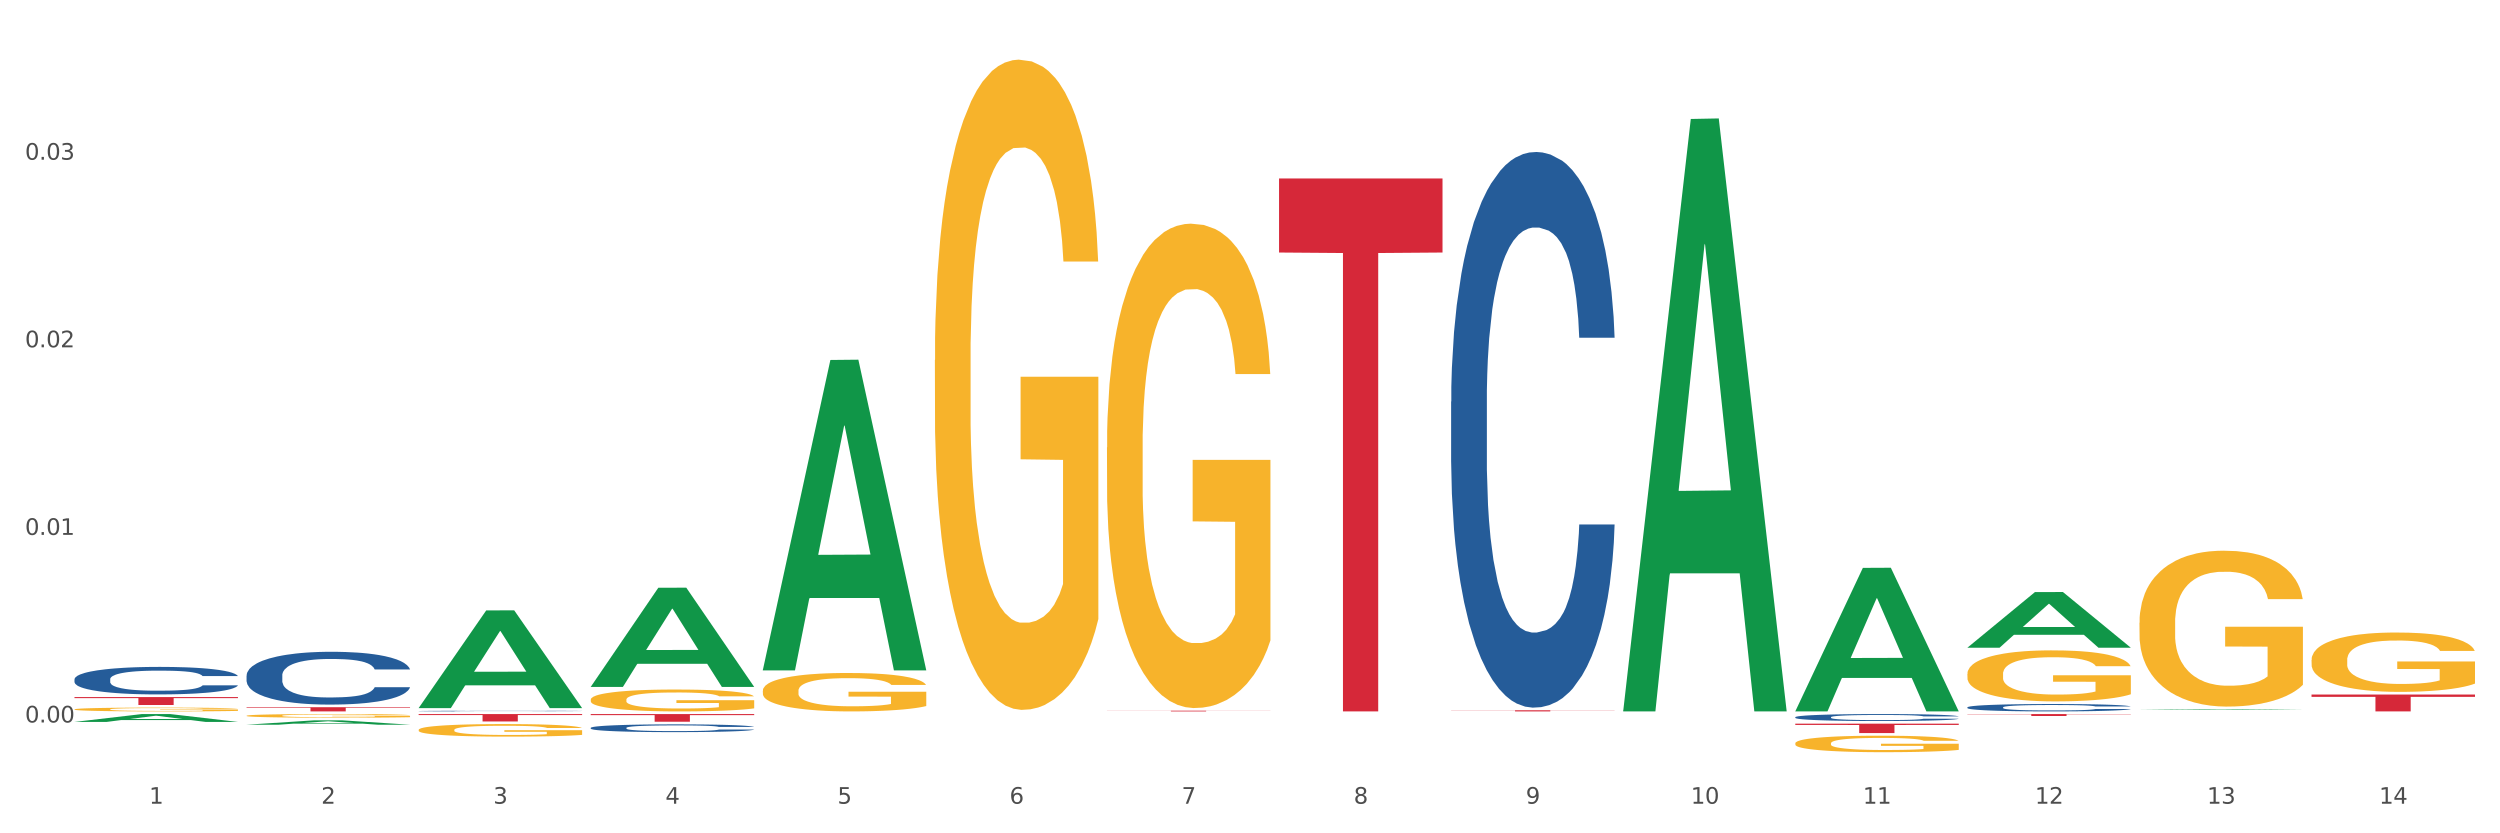 <?xml version="1.0" encoding="utf-8" standalone="no"?>
<!DOCTYPE svg PUBLIC "-//W3C//DTD SVG 1.1//EN"
  "http://www.w3.org/Graphics/SVG/1.1/DTD/svg11.dtd">
<svg xmlns:xlink="http://www.w3.org/1999/xlink" width="1080pt" height="360pt" viewBox="0 0 1080 360" xmlns="http://www.w3.org/2000/svg" version="1.1">
 <rect x="0" y="0" width="1080" height="360" fill="#333333" stroke="none"/>
 <defs>
  <style type="text/css">*{stroke-linejoin: round; stroke-linecap: butt}</style>
 </defs>
 <g id="figure_1">
  <g id="patch_1">
   <path d="M 0 360 
L 1080 360 
L 1080 0 
L 0 0 
z
" style="fill: #ffffff; stroke: #ffffff; stroke-linejoin: miter"/>
  </g>
  <g id="axes_1">
   <g id="matplotlib.axis_1">
    <g id="xtick_1">
     <g id="text_1">
      <!-- 1 -->
      <g style="fill: #4d4d4d" transform="translate(64.432 347.204) scale(0.096 -0.096)">
       <defs>
        <path id="DejaVuSans-31" d="M 794 531 
L 1825 531 
L 1825 4091 
L 703 3866 
L 703 4441 
L 1819 4666 
L 2450 4666 
L 2450 531 
L 3481 531 
L 3481 0 
L 794 0 
L 794 531 
z
" transform="scale(0.016)"/>
       </defs>
       <use xlink:href="#DejaVuSans-31"/>
      </g>
     </g>
    </g>
    <g id="xtick_2">
     <g id="text_2">
      <!-- 2 -->
      <g style="fill: #4d4d4d" transform="translate(138.771 347.204) scale(0.096 -0.096)">
       <defs>
        <path id="DejaVuSans-32" d="M 1228 531 
L 3431 531 
L 3431 0 
L 469 0 
L 469 531 
Q 828 903 1448 1529 
Q 2069 2156 2228 2338 
Q 2531 2678 2651 2914 
Q 2772 3150 2772 3378 
Q 2772 3750 2511 3984 
Q 2250 4219 1831 4219 
Q 1534 4219 1204 4116 
Q 875 4013 500 3803 
L 500 4441 
Q 881 4594 1212 4672 
Q 1544 4750 1819 4750 
Q 2544 4750 2975 4387 
Q 3406 4025 3406 3419 
Q 3406 3131 3298 2873 
Q 3191 2616 2906 2266 
Q 2828 2175 2409 1742 
Q 1991 1309 1228 531 
z
" transform="scale(0.016)"/>
       </defs>
       <use xlink:href="#DejaVuSans-32"/>
      </g>
     </g>
    </g>
    <g id="xtick_3">
     <g id="text_3">
      <!-- 3 -->
      <g style="fill: #4d4d4d" transform="translate(213.109 347.204) scale(0.096 -0.096)">
       <defs>
        <path id="DejaVuSans-33" d="M 2597 2516 
Q 3050 2419 3304 2112 
Q 3559 1806 3559 1356 
Q 3559 666 3084 287 
Q 2609 -91 1734 -91 
Q 1441 -91 1130 -33 
Q 819 25 488 141 
L 488 750 
Q 750 597 1062 519 
Q 1375 441 1716 441 
Q 2309 441 2620 675 
Q 2931 909 2931 1356 
Q 2931 1769 2642 2001 
Q 2353 2234 1838 2234 
L 1294 2234 
L 1294 2753 
L 1863 2753 
Q 2328 2753 2575 2939 
Q 2822 3125 2822 3475 
Q 2822 3834 2567 4026 
Q 2313 4219 1838 4219 
Q 1578 4219 1281 4162 
Q 984 4106 628 3988 
L 628 4550 
Q 988 4650 1302 4700 
Q 1616 4750 1894 4750 
Q 2613 4750 3031 4423 
Q 3450 4097 3450 3541 
Q 3450 3153 3228 2886 
Q 3006 2619 2597 2516 
z
" transform="scale(0.016)"/>
       </defs>
       <use xlink:href="#DejaVuSans-33"/>
      </g>
     </g>
    </g>
    <g id="xtick_4">
     <g id="text_4">
      <!-- 4 -->
      <g style="fill: #4d4d4d" transform="translate(287.448 347.204) scale(0.096 -0.096)">
       <defs>
        <path id="DejaVuSans-34" d="M 2419 4116 
L 825 1625 
L 2419 1625 
L 2419 4116 
z
M 2253 4666 
L 3047 4666 
L 3047 1625 
L 3713 1625 
L 3713 1100 
L 3047 1100 
L 3047 0 
L 2419 0 
L 2419 1100 
L 313 1100 
L 313 1709 
L 2253 4666 
z
" transform="scale(0.016)"/>
       </defs>
       <use xlink:href="#DejaVuSans-34"/>
      </g>
     </g>
    </g>
    <g id="xtick_5">
     <g id="text_5">
      <!-- 5 -->
      <g style="fill: #4d4d4d" transform="translate(361.787 347.204) scale(0.096 -0.096)">
       <defs>
        <path id="DejaVuSans-35" d="M 691 4666 
L 3169 4666 
L 3169 4134 
L 1269 4134 
L 1269 2991 
Q 1406 3038 1543 3061 
Q 1681 3084 1819 3084 
Q 2600 3084 3056 2656 
Q 3513 2228 3513 1497 
Q 3513 744 3044 326 
Q 2575 -91 1722 -91 
Q 1428 -91 1123 -41 
Q 819 9 494 109 
L 494 744 
Q 775 591 1075 516 
Q 1375 441 1709 441 
Q 2250 441 2565 725 
Q 2881 1009 2881 1497 
Q 2881 1984 2565 2268 
Q 2250 2553 1709 2553 
Q 1456 2553 1204 2497 
Q 953 2441 691 2322 
L 691 4666 
z
" transform="scale(0.016)"/>
       </defs>
       <use xlink:href="#DejaVuSans-35"/>
      </g>
     </g>
    </g>
    <g id="xtick_6">
     <g id="text_6">
      <!-- 6 -->
      <g style="fill: #4d4d4d" transform="translate(436.125 347.204) scale(0.096 -0.096)">
       <defs>
        <path id="DejaVuSans-36" d="M 2113 2584 
Q 1688 2584 1439 2293 
Q 1191 2003 1191 1497 
Q 1191 994 1439 701 
Q 1688 409 2113 409 
Q 2538 409 2786 701 
Q 3034 994 3034 1497 
Q 3034 2003 2786 2293 
Q 2538 2584 2113 2584 
z
M 3366 4563 
L 3366 3988 
Q 3128 4100 2886 4159 
Q 2644 4219 2406 4219 
Q 1781 4219 1451 3797 
Q 1122 3375 1075 2522 
Q 1259 2794 1537 2939 
Q 1816 3084 2150 3084 
Q 2853 3084 3261 2657 
Q 3669 2231 3669 1497 
Q 3669 778 3244 343 
Q 2819 -91 2113 -91 
Q 1303 -91 875 529 
Q 447 1150 447 2328 
Q 447 3434 972 4092 
Q 1497 4750 2381 4750 
Q 2619 4750 2861 4703 
Q 3103 4656 3366 4563 
z
" transform="scale(0.016)"/>
       </defs>
       <use xlink:href="#DejaVuSans-36"/>
      </g>
     </g>
    </g>
    <g id="xtick_7">
     <g id="text_7">
      <!-- 7 -->
      <g style="fill: #4d4d4d" transform="translate(510.464 347.204) scale(0.096 -0.096)">
       <defs>
        <path id="DejaVuSans-37" d="M 525 4666 
L 3525 4666 
L 3525 4397 
L 1831 0 
L 1172 0 
L 2766 4134 
L 525 4134 
L 525 4666 
z
" transform="scale(0.016)"/>
       </defs>
       <use xlink:href="#DejaVuSans-37"/>
      </g>
     </g>
    </g>
    <g id="xtick_8">
     <g id="text_8">
      <!-- 8 -->
      <g style="fill: #4d4d4d" transform="translate(584.803 347.204) scale(0.096 -0.096)">
       <defs>
        <path id="DejaVuSans-38" d="M 2034 2216 
Q 1584 2216 1326 1975 
Q 1069 1734 1069 1313 
Q 1069 891 1326 650 
Q 1584 409 2034 409 
Q 2484 409 2743 651 
Q 3003 894 3003 1313 
Q 3003 1734 2745 1975 
Q 2488 2216 2034 2216 
z
M 1403 2484 
Q 997 2584 770 2862 
Q 544 3141 544 3541 
Q 544 4100 942 4425 
Q 1341 4750 2034 4750 
Q 2731 4750 3128 4425 
Q 3525 4100 3525 3541 
Q 3525 3141 3298 2862 
Q 3072 2584 2669 2484 
Q 3125 2378 3379 2068 
Q 3634 1759 3634 1313 
Q 3634 634 3220 271 
Q 2806 -91 2034 -91 
Q 1263 -91 848 271 
Q 434 634 434 1313 
Q 434 1759 690 2068 
Q 947 2378 1403 2484 
z
M 1172 3481 
Q 1172 3119 1398 2916 
Q 1625 2713 2034 2713 
Q 2441 2713 2670 2916 
Q 2900 3119 2900 3481 
Q 2900 3844 2670 4047 
Q 2441 4250 2034 4250 
Q 1625 4250 1398 4047 
Q 1172 3844 1172 3481 
z
" transform="scale(0.016)"/>
       </defs>
       <use xlink:href="#DejaVuSans-38"/>
      </g>
     </g>
    </g>
    <g id="xtick_9">
     <g id="text_9">
      <!-- 9 -->
      <g style="fill: #4d4d4d" transform="translate(659.142 347.204) scale(0.096 -0.096)">
       <defs>
        <path id="DejaVuSans-39" d="M 703 97 
L 703 672 
Q 941 559 1184 500 
Q 1428 441 1663 441 
Q 2288 441 2617 861 
Q 2947 1281 2994 2138 
Q 2813 1869 2534 1725 
Q 2256 1581 1919 1581 
Q 1219 1581 811 2004 
Q 403 2428 403 3163 
Q 403 3881 828 4315 
Q 1253 4750 1959 4750 
Q 2769 4750 3195 4129 
Q 3622 3509 3622 2328 
Q 3622 1225 3098 567 
Q 2575 -91 1691 -91 
Q 1453 -91 1209 -44 
Q 966 3 703 97 
z
M 1959 2075 
Q 2384 2075 2632 2365 
Q 2881 2656 2881 3163 
Q 2881 3666 2632 3958 
Q 2384 4250 1959 4250 
Q 1534 4250 1286 3958 
Q 1038 3666 1038 3163 
Q 1038 2656 1286 2365 
Q 1534 2075 1959 2075 
z
" transform="scale(0.016)"/>
       </defs>
       <use xlink:href="#DejaVuSans-39"/>
      </g>
     </g>
    </g>
    <g id="xtick_10">
     <g id="text_10">
      <!-- 10 -->
      <g style="fill: #4d4d4d" transform="translate(730.426 347.204) scale(0.096 -0.096)">
       <defs>
        <path id="DejaVuSans-30" d="M 2034 4250 
Q 1547 4250 1301 3770 
Q 1056 3291 1056 2328 
Q 1056 1369 1301 889 
Q 1547 409 2034 409 
Q 2525 409 2770 889 
Q 3016 1369 3016 2328 
Q 3016 3291 2770 3770 
Q 2525 4250 2034 4250 
z
M 2034 4750 
Q 2819 4750 3233 4129 
Q 3647 3509 3647 2328 
Q 3647 1150 3233 529 
Q 2819 -91 2034 -91 
Q 1250 -91 836 529 
Q 422 1150 422 2328 
Q 422 3509 836 4129 
Q 1250 4750 2034 4750 
z
" transform="scale(0.016)"/>
       </defs>
       <use xlink:href="#DejaVuSans-31"/>
       <use xlink:href="#DejaVuSans-30" transform="translate(63.623 0)"/>
      </g>
     </g>
    </g>
    <g id="xtick_11">
     <g id="text_11">
      <!-- 11 -->
      <g style="fill: #4d4d4d" transform="translate(804.765 347.204) scale(0.096 -0.096)">
       <use xlink:href="#DejaVuSans-31"/>
       <use xlink:href="#DejaVuSans-31" transform="translate(63.623 0)"/>
      </g>
     </g>
    </g>
    <g id="xtick_12">
     <g id="text_12">
      <!-- 12 -->
      <g style="fill: #4d4d4d" transform="translate(879.104 347.204) scale(0.096 -0.096)">
       <use xlink:href="#DejaVuSans-31"/>
       <use xlink:href="#DejaVuSans-32" transform="translate(63.623 0)"/>
      </g>
     </g>
    </g>
    <g id="xtick_13">
     <g id="text_13">
      <!-- 13 -->
      <g style="fill: #4d4d4d" transform="translate(953.442 347.204) scale(0.096 -0.096)">
       <use xlink:href="#DejaVuSans-31"/>
       <use xlink:href="#DejaVuSans-33" transform="translate(63.623 0)"/>
      </g>
     </g>
    </g>
    <g id="xtick_14">
     <g id="text_14">
      <!-- 14 -->
      <g style="fill: #4d4d4d" transform="translate(1027.781 347.204) scale(0.096 -0.096)">
       <use xlink:href="#DejaVuSans-31"/>
       <use xlink:href="#DejaVuSans-34" transform="translate(63.623 0)"/>
      </g>
     </g>
    </g>
    <g id="xtick_15"/>
    <g id="xtick_16"/>
    <g id="xtick_17"/>
    <g id="xtick_18"/>
    <g id="xtick_19"/>
    <g id="xtick_20"/>
    <g id="xtick_21"/>
    <g id="xtick_22"/>
    <g id="xtick_23"/>
    <g id="xtick_24"/>
    <g id="xtick_25"/>
    <g id="xtick_26"/>
    <g id="xtick_27"/>
   </g>
   <g id="matplotlib.axis_2">
    <g id="ytick_1">
     <g id="text_15">
      <!-- 0.00 -->
      <g style="fill: #4d4d4d" transform="translate(10.8 312.112) scale(0.096 -0.096)">
       <defs>
        <path id="DejaVuSans-2e" d="M 684 794 
L 1344 794 
L 1344 0 
L 684 0 
L 684 794 
z
" transform="scale(0.016)"/>
       </defs>
       <use xlink:href="#DejaVuSans-30"/>
       <use xlink:href="#DejaVuSans-2e" transform="translate(63.623 0)"/>
       <use xlink:href="#DejaVuSans-30" transform="translate(95.41 0)"/>
       <use xlink:href="#DejaVuSans-30" transform="translate(159.033 0)"/>
      </g>
     </g>
    </g>
    <g id="ytick_2">
     <g id="text_16">
      <!-- 0.01 -->
      <g style="fill: #4d4d4d" transform="translate(10.8 231.073) scale(0.096 -0.096)">
       <use xlink:href="#DejaVuSans-30"/>
       <use xlink:href="#DejaVuSans-2e" transform="translate(63.623 0)"/>
       <use xlink:href="#DejaVuSans-30" transform="translate(95.41 0)"/>
       <use xlink:href="#DejaVuSans-31" transform="translate(159.033 0)"/>
      </g>
     </g>
    </g>
    <g id="ytick_3">
     <g id="text_17">
      <!-- 0.02 -->
      <g style="fill: #4d4d4d" transform="translate(10.8 150.034) scale(0.096 -0.096)">
       <use xlink:href="#DejaVuSans-30"/>
       <use xlink:href="#DejaVuSans-2e" transform="translate(63.623 0)"/>
       <use xlink:href="#DejaVuSans-30" transform="translate(95.41 0)"/>
       <use xlink:href="#DejaVuSans-32" transform="translate(159.033 0)"/>
      </g>
     </g>
    </g>
    <g id="ytick_4">
     <g id="text_18">
      <!-- 0.03 -->
      <g style="fill: #4d4d4d" transform="translate(10.8 68.996) scale(0.096 -0.096)">
       <use xlink:href="#DejaVuSans-30"/>
       <use xlink:href="#DejaVuSans-2e" transform="translate(63.623 0)"/>
       <use xlink:href="#DejaVuSans-30" transform="translate(95.41 0)"/>
       <use xlink:href="#DejaVuSans-33" transform="translate(159.033 0)"/>
      </g>
     </g>
    </g>
    <g id="ytick_5"/>
    <g id="ytick_6"/>
    <g id="ytick_7"/>
    <g id="ytick_8"/>
   </g>
   <g id="PolyCollection_1">
    <path d="M 32.175 311.861 
L 32.248 311.858 
L 61.37 308.468 
L 73.456 308.465 
L 102.797 311.868 
L 88.818 311.868 
L 82.484 311.075 
L 52.415 311.075 
L 52.197 311.088 
L 46.081 311.868 
L 32.175 311.868 
L 32.175 311.861 
L 56.201 310.602 
L 78.698 310.599 
L 67.559 309.19 
L 67.413 309.184 
L 67.267 309.193 
L 56.128 310.599 
L 56.201 310.602 
L 32.175 311.861 
z
" clip-path="url(#p72d6de34c3)" style="fill: #109648"/>
    <path d="M 106.514 313.071 
L 106.587 313.069 
L 135.709 311.184 
L 147.795 311.183 
L 177.135 313.074 
L 163.157 313.074 
L 156.823 312.634 
L 126.754 312.634 
L 126.535 312.641 
L 120.42 313.074 
L 106.514 313.074 
L 106.514 313.071 
L 130.54 312.371 
L 153.037 312.369 
L 141.897 311.586 
L 141.752 311.582 
L 141.606 311.588 
L 130.467 312.369 
L 130.54 312.371 
L 106.514 313.071 
z
" clip-path="url(#p72d6de34c3)" style="fill: #109648"/>
    <path d="M 180.852 305.831 
L 180.925 305.792 
L 210.048 263.698 
L 222.133 263.658 
L 251.474 305.911 
L 237.495 305.911 
L 231.161 296.072 
L 201.092 296.072 
L 200.874 296.23 
L 194.758 305.911 
L 180.852 305.911 
L 180.852 305.831 
L 204.878 290.2 
L 227.375 290.16 
L 216.236 272.664 
L 216.09 272.585 
L 215.945 272.704 
L 204.806 290.16 
L 204.878 290.2 
L 180.852 305.831 
z
" clip-path="url(#p72d6de34c3)" style="fill: #109648"/>
    <path d="M 255.191 296.667 
L 255.264 296.627 
L 284.386 253.913 
L 296.472 253.873 
L 325.813 296.748 
L 311.834 296.748 
L 305.5 286.764 
L 275.431 286.764 
L 275.213 286.925 
L 269.097 296.748 
L 255.191 296.748 
L 255.191 296.667 
L 279.217 280.806 
L 301.714 280.765 
L 290.575 263.011 
L 290.429 262.931 
L 290.284 263.052 
L 279.144 280.765 
L 279.217 280.806 
L 255.191 296.667 
z
" clip-path="url(#p72d6de34c3)" style="fill: #109648"/>
    <path d="M 849.901 279.78 
L 849.974 279.757 
L 879.096 255.775 
L 891.182 255.752 
L 920.523 279.825 
L 906.544 279.825 
L 900.21 274.22 
L 870.141 274.22 
L 869.922 274.31 
L 863.807 279.825 
L 849.901 279.825 
L 849.901 279.78 
L 873.927 270.874 
L 896.424 270.852 
L 885.284 260.883 
L 885.139 260.838 
L 884.993 260.906 
L 873.854 270.852 
L 873.927 270.874 
L 849.901 279.78 
z
" clip-path="url(#p72d6de34c3)" style="fill: #109648"/>
    <path d="M 775.562 307.217 
L 775.635 307.159 
L 804.757 245.32 
L 816.843 245.262 
L 846.184 307.334 
L 832.205 307.334 
L 825.871 292.88 
L 795.802 292.88 
L 795.584 293.113 
L 789.468 307.334 
L 775.562 307.334 
L 775.562 307.217 
L 799.588 284.254 
L 822.085 284.195 
L 810.946 258.492 
L 810.8 258.376 
L 810.655 258.551 
L 799.515 284.195 
L 799.588 284.254 
L 775.562 307.217 
z
" clip-path="url(#p72d6de34c3)" style="fill: #109648"/>
    <path d="M 924.24 306.712 
L 924.312 306.712 
L 953.435 306.378 
L 965.52 306.378 
L 994.861 306.713 
L 980.883 306.713 
L 974.548 306.635 
L 944.48 306.635 
L 944.261 306.636 
L 938.145 306.713 
L 924.24 306.713 
L 924.24 306.712 
L 948.265 306.588 
L 970.763 306.588 
L 959.623 306.449 
L 959.478 306.448 
L 959.332 306.449 
L 948.193 306.588 
L 948.265 306.588 
L 924.24 306.712 
z
" clip-path="url(#p72d6de34c3)" style="fill: #109648"/>
    <path d="M 775.562 321.116 
L 775.645 321.109 
L 775.645 320.875 
L 775.812 320.673 
L 776.646 320.185 
L 777.897 319.781 
L 778.814 319.566 
L 779.731 319.391 
L 780.815 319.215 
L 782.149 319.033 
L 784.567 318.766 
L 786.068 318.629 
L 787.902 318.486 
L 791.237 318.278 
L 793.655 318.16 
L 796.157 318.063 
L 800.242 317.946 
L 802.91 317.893 
L 805.745 317.854 
L 809.164 317.828 
L 811.748 317.822 
L 817.418 317.841 
L 822.254 317.9 
L 824.589 317.946 
L 827.59 318.024 
L 829.175 318.076 
L 831.759 318.18 
L 834.427 318.317 
L 836.262 318.434 
L 839.013 318.655 
L 841.098 318.876 
L 843.015 319.15 
L 844.016 319.339 
L 844.766 319.514 
L 845.433 319.716 
L 846.1 320.035 
L 831.092 320.035 
L 830.509 319.807 
L 829.592 319.592 
L 828.257 319.384 
L 827.09 319.254 
L 825.089 319.091 
L 823.255 318.987 
L 821.337 318.909 
L 819.002 318.844 
L 817.168 318.811 
L 814.583 318.785 
L 809.497 318.792 
L 806.079 318.844 
L 803.744 318.909 
L 802.243 318.968 
L 800.909 319.033 
L 799.408 319.124 
L 797.657 319.26 
L 796.407 319.384 
L 795.156 319.54 
L 794.156 319.697 
L 793.238 319.879 
L 792.488 320.074 
L 791.904 320.276 
L 791.404 320.523 
L 790.987 320.933 
L 790.987 321.825 
L 791.154 322.027 
L 791.571 322.294 
L 792.071 322.496 
L 792.905 322.736 
L 793.655 322.899 
L 795.073 323.133 
L 796.657 323.329 
L 797.908 323.452 
L 799.158 323.557 
L 801.326 323.7 
L 803.744 323.817 
L 805.829 323.888 
L 808.663 323.954 
L 810.581 323.98 
L 812.249 323.993 
L 816.334 323.993 
L 819.253 323.973 
L 822.504 323.928 
L 825.006 323.869 
L 827.09 323.797 
L 829.425 323.68 
L 830.926 323.57 
L 830.926 322.209 
L 812.582 322.203 
L 812.582 321.298 
L 846.184 321.298 
L 846.184 323.954 
L 844.766 324.09 
L 843.182 324.214 
L 841.515 324.325 
L 839.013 324.461 
L 836.012 324.591 
L 833.344 324.683 
L 830.509 324.761 
L 827.174 324.832 
L 822.838 324.897 
L 820.17 324.923 
L 816.835 324.943 
L 812.916 324.95 
L 809.497 324.936 
L 806.162 324.904 
L 802.66 324.845 
L 799.242 324.761 
L 796.657 324.676 
L 794.072 324.572 
L 791.321 324.435 
L 789.153 324.305 
L 787.485 324.188 
L 785.651 324.038 
L 783.65 323.843 
L 782.149 323.667 
L 780.815 323.485 
L 779.398 323.251 
L 778.397 323.049 
L 777.396 322.795 
L 776.813 322.606 
L 776.146 322.313 
L 775.645 321.903 
L 775.562 321.116 
z
" clip-path="url(#p72d6de34c3)" style="fill: #f7b32b"/>
    <path d="M 998.578 285.099 
L 998.662 285.076 
L 998.662 284.233 
L 998.828 283.507 
L 999.662 281.75 
L 1000.913 280.298 
L 1001.83 279.525 
L 1002.747 278.893 
L 1003.831 278.26 
L 1005.165 277.605 
L 1007.583 276.644 
L 1009.084 276.152 
L 1010.918 275.637 
L 1014.253 274.888 
L 1016.671 274.466 
L 1019.173 274.115 
L 1023.258 273.693 
L 1025.926 273.506 
L 1028.761 273.365 
L 1032.18 273.272 
L 1034.765 273.248 
L 1040.434 273.318 
L 1045.27 273.529 
L 1047.605 273.693 
L 1050.607 273.974 
L 1052.191 274.162 
L 1054.775 274.536 
L 1057.444 275.028 
L 1059.278 275.45 
L 1062.029 276.246 
L 1064.114 277.042 
L 1066.032 278.026 
L 1067.032 278.705 
L 1067.783 279.338 
L 1068.45 280.064 
L 1069.117 281.211 
L 1054.108 281.211 
L 1053.525 280.392 
L 1052.608 279.619 
L 1051.274 278.869 
L 1050.106 278.401 
L 1048.105 277.815 
L 1046.271 277.441 
L 1044.353 277.16 
L 1042.019 276.925 
L 1040.184 276.808 
L 1037.599 276.715 
L 1032.513 276.738 
L 1029.095 276.925 
L 1026.76 277.16 
L 1025.259 277.37 
L 1023.925 277.605 
L 1022.425 277.932 
L 1020.674 278.424 
L 1019.423 278.869 
L 1018.172 279.431 
L 1017.172 279.994 
L 1016.255 280.649 
L 1015.504 281.352 
L 1014.92 282.078 
L 1014.42 282.968 
L 1014.003 284.444 
L 1014.003 287.652 
L 1014.17 288.378 
L 1014.587 289.339 
L 1015.087 290.065 
L 1015.921 290.931 
L 1016.671 291.517 
L 1018.089 292.36 
L 1019.673 293.063 
L 1020.924 293.508 
L 1022.174 293.882 
L 1024.342 294.398 
L 1026.76 294.819 
L 1028.845 295.077 
L 1031.68 295.311 
L 1033.597 295.405 
L 1035.265 295.452 
L 1039.35 295.452 
L 1042.269 295.381 
L 1045.52 295.217 
L 1048.022 295.007 
L 1050.106 294.749 
L 1052.441 294.327 
L 1053.942 293.929 
L 1053.942 289.034 
L 1035.598 289.011 
L 1035.598 285.755 
L 1069.2 285.755 
L 1069.2 295.311 
L 1067.783 295.803 
L 1066.198 296.248 
L 1064.531 296.646 
L 1062.029 297.138 
L 1059.028 297.606 
L 1056.36 297.934 
L 1053.525 298.215 
L 1050.19 298.473 
L 1045.854 298.707 
L 1043.186 298.801 
L 1039.851 298.871 
L 1035.932 298.895 
L 1032.513 298.848 
L 1029.178 298.731 
L 1025.676 298.52 
L 1022.258 298.215 
L 1019.673 297.911 
L 1017.088 297.536 
L 1014.337 297.044 
L 1012.169 296.576 
L 1010.501 296.154 
L 1008.667 295.616 
L 1006.666 294.913 
L 1005.165 294.281 
L 1003.831 293.625 
L 1002.414 292.782 
L 1001.413 292.056 
L 1000.413 291.142 
L 999.829 290.463 
L 999.162 289.409 
L 998.662 287.933 
L 998.578 285.099 
z
" clip-path="url(#p72d6de34c3)" style="fill: #f7b32b"/>
    <path d="M 403.869 155.57 
L 403.952 155.313 
L 403.952 146.078 
L 404.119 138.125 
L 404.952 118.884 
L 406.203 102.979 
L 407.12 94.513 
L 408.037 87.586 
L 409.121 80.66 
L 410.455 73.476 
L 412.873 62.958 
L 414.374 57.571 
L 416.209 51.927 
L 419.544 43.717 
L 421.962 39.1 
L 424.463 35.252 
L 428.549 30.634 
L 431.217 28.581 
L 434.052 27.042 
L 437.47 26.016 
L 440.055 25.759 
L 445.725 26.529 
L 450.561 28.838 
L 452.895 30.634 
L 455.897 33.712 
L 457.481 35.765 
L 460.066 39.869 
L 462.734 45.257 
L 464.568 49.874 
L 467.32 58.597 
L 469.404 67.319 
L 471.322 78.094 
L 472.322 85.534 
L 473.073 92.461 
L 473.74 100.413 
L 474.407 112.984 
L 459.399 112.984 
L 458.815 104.005 
L 457.898 95.539 
L 456.564 87.33 
L 455.397 82.199 
L 453.396 75.785 
L 451.561 71.681 
L 449.643 68.602 
L 447.309 66.037 
L 445.475 64.754 
L 442.89 63.728 
L 437.804 63.984 
L 434.385 66.037 
L 432.051 68.602 
L 430.55 70.911 
L 429.216 73.476 
L 427.715 77.068 
L 425.964 82.455 
L 424.713 87.33 
L 423.463 93.487 
L 422.462 99.644 
L 421.545 106.827 
L 420.794 114.523 
L 420.211 122.476 
L 419.711 132.225 
L 419.294 148.387 
L 419.294 183.533 
L 419.46 191.486 
L 419.877 202.004 
L 420.378 209.957 
L 421.211 219.449 
L 421.962 225.863 
L 423.379 235.098 
L 424.963 242.794 
L 426.214 247.669 
L 427.465 251.773 
L 429.633 257.417 
L 432.051 262.035 
L 434.135 264.857 
L 436.97 267.423 
L 438.888 268.449 
L 440.555 268.962 
L 444.641 268.962 
L 447.559 268.192 
L 450.811 266.396 
L 453.312 264.087 
L 455.397 261.265 
L 457.731 256.648 
L 459.232 252.287 
L 459.232 198.669 
L 440.889 198.413 
L 440.889 162.753 
L 474.49 162.753 
L 474.49 267.423 
L 473.073 272.81 
L 471.489 277.684 
L 469.821 282.045 
L 467.32 287.433 
L 464.318 292.564 
L 461.65 296.155 
L 458.815 299.234 
L 455.48 302.056 
L 451.144 304.621 
L 448.476 305.647 
L 445.141 306.417 
L 441.222 306.674 
L 437.804 306.16 
L 434.469 304.878 
L 430.967 302.569 
L 427.548 299.234 
L 424.963 295.899 
L 422.379 291.794 
L 419.627 286.407 
L 417.459 281.276 
L 415.792 276.658 
L 413.957 270.758 
L 411.956 263.061 
L 410.455 256.135 
L 409.121 248.951 
L 407.704 239.716 
L 406.703 231.763 
L 405.703 221.758 
L 405.119 214.318 
L 404.452 202.774 
L 403.952 186.612 
L 403.869 155.57 
z
" clip-path="url(#p72d6de34c3)" style="fill: #f7b32b"/>
    <path d="M 329.53 298.402 
L 329.613 298.387 
L 329.613 297.841 
L 329.78 297.371 
L 330.614 296.234 
L 331.864 295.294 
L 332.782 294.793 
L 333.699 294.384 
L 334.783 293.975 
L 336.117 293.55 
L 338.535 292.928 
L 340.036 292.61 
L 341.87 292.276 
L 345.205 291.791 
L 347.623 291.518 
L 350.124 291.291 
L 354.21 291.018 
L 356.878 290.896 
L 359.713 290.805 
L 363.131 290.745 
L 365.716 290.73 
L 371.386 290.775 
L 376.222 290.912 
L 378.557 291.018 
L 381.558 291.2 
L 383.142 291.321 
L 385.727 291.564 
L 388.395 291.882 
L 390.23 292.155 
L 392.981 292.671 
L 395.066 293.186 
L 396.983 293.823 
L 397.984 294.263 
L 398.734 294.672 
L 399.401 295.142 
L 400.068 295.885 
L 385.06 295.885 
L 384.476 295.355 
L 383.559 294.854 
L 382.225 294.369 
L 381.058 294.066 
L 379.057 293.687 
L 377.222 293.444 
L 375.305 293.262 
L 372.97 293.11 
L 371.136 293.034 
L 368.551 292.974 
L 363.465 292.989 
L 360.046 293.11 
L 357.712 293.262 
L 356.211 293.398 
L 354.877 293.55 
L 353.376 293.762 
L 351.625 294.081 
L 350.375 294.369 
L 349.124 294.733 
L 348.123 295.097 
L 347.206 295.521 
L 346.456 295.976 
L 345.872 296.446 
L 345.372 297.023 
L 344.955 297.978 
L 344.955 300.055 
L 345.122 300.525 
L 345.539 301.147 
L 346.039 301.617 
L 346.873 302.178 
L 347.623 302.557 
L 349.04 303.103 
L 350.625 303.558 
L 351.875 303.846 
L 353.126 304.089 
L 355.294 304.423 
L 357.712 304.696 
L 359.796 304.862 
L 362.631 305.014 
L 364.549 305.075 
L 366.216 305.105 
L 370.302 305.105 
L 373.22 305.059 
L 376.472 304.953 
L 378.973 304.817 
L 381.058 304.65 
L 383.392 304.377 
L 384.893 304.119 
L 384.893 300.95 
L 366.55 300.935 
L 366.55 298.827 
L 400.152 298.827 
L 400.152 305.014 
L 398.734 305.332 
L 397.15 305.621 
L 395.482 305.878 
L 392.981 306.197 
L 389.979 306.5 
L 387.311 306.712 
L 384.476 306.894 
L 381.141 307.061 
L 376.806 307.213 
L 374.137 307.273 
L 370.802 307.319 
L 366.884 307.334 
L 363.465 307.304 
L 360.13 307.228 
L 356.628 307.091 
L 353.209 306.894 
L 350.625 306.697 
L 348.04 306.455 
L 345.288 306.136 
L 343.121 305.833 
L 341.453 305.56 
L 339.619 305.211 
L 337.618 304.756 
L 336.117 304.347 
L 334.783 303.922 
L 333.365 303.376 
L 332.365 302.906 
L 331.364 302.315 
L 330.781 301.875 
L 330.113 301.193 
L 329.613 300.237 
L 329.53 298.402 
z
" clip-path="url(#p72d6de34c3)" style="fill: #f7b32b"/>
    <path d="M 255.191 302.248 
L 255.275 302.239 
L 255.275 301.928 
L 255.441 301.661 
L 256.275 301.013 
L 257.526 300.478 
L 258.443 300.193 
L 259.36 299.96 
L 260.444 299.726 
L 261.778 299.485 
L 264.196 299.131 
L 265.697 298.949 
L 267.531 298.759 
L 270.866 298.483 
L 273.284 298.328 
L 275.786 298.198 
L 279.871 298.043 
L 282.539 297.974 
L 285.374 297.922 
L 288.793 297.887 
L 291.377 297.879 
L 297.047 297.904 
L 301.883 297.982 
L 304.218 298.043 
L 307.219 298.146 
L 308.804 298.215 
L 311.388 298.353 
L 314.057 298.535 
L 315.891 298.69 
L 318.642 298.984 
L 320.727 299.277 
L 322.645 299.64 
L 323.645 299.891 
L 324.395 300.124 
L 325.062 300.391 
L 325.73 300.815 
L 310.721 300.815 
L 310.138 300.512 
L 309.221 300.227 
L 307.886 299.951 
L 306.719 299.778 
L 304.718 299.562 
L 302.884 299.424 
L 300.966 299.321 
L 298.631 299.234 
L 296.797 299.191 
L 294.212 299.157 
L 289.126 299.165 
L 285.708 299.234 
L 283.373 299.321 
L 281.872 299.398 
L 280.538 299.485 
L 279.037 299.606 
L 277.286 299.787 
L 276.036 299.951 
L 274.785 300.158 
L 273.785 300.365 
L 272.867 300.607 
L 272.117 300.866 
L 271.533 301.134 
L 271.033 301.462 
L 270.616 302.006 
L 270.616 303.189 
L 270.783 303.457 
L 271.2 303.811 
L 271.7 304.079 
L 272.534 304.398 
L 273.284 304.614 
L 274.702 304.925 
L 276.286 305.184 
L 277.537 305.348 
L 278.787 305.486 
L 280.955 305.676 
L 283.373 305.832 
L 285.458 305.927 
L 288.292 306.013 
L 290.21 306.047 
L 291.878 306.065 
L 295.963 306.065 
L 298.882 306.039 
L 302.133 305.978 
L 304.635 305.901 
L 306.719 305.806 
L 309.054 305.65 
L 310.555 305.503 
L 310.555 303.699 
L 292.211 303.69 
L 292.211 302.49 
L 325.813 302.49 
L 325.813 306.013 
L 324.395 306.194 
L 322.811 306.358 
L 321.144 306.505 
L 318.642 306.686 
L 315.641 306.859 
L 312.973 306.98 
L 310.138 307.084 
L 306.803 307.179 
L 302.467 307.265 
L 299.799 307.3 
L 296.464 307.325 
L 292.545 307.334 
L 289.126 307.317 
L 285.791 307.274 
L 282.289 307.196 
L 278.871 307.084 
L 276.286 306.971 
L 273.701 306.833 
L 270.95 306.652 
L 268.782 306.479 
L 267.114 306.324 
L 265.28 306.125 
L 263.279 305.866 
L 261.778 305.633 
L 260.444 305.391 
L 259.027 305.08 
L 258.026 304.813 
L 257.025 304.476 
L 256.442 304.225 
L 255.775 303.837 
L 255.275 303.293 
L 255.191 302.248 
z
" clip-path="url(#p72d6de34c3)" style="fill: #f7b32b"/>
    <path d="M 478.207 193.318 
L 478.291 193.126 
L 478.291 186.246 
L 478.457 180.322 
L 479.291 165.989 
L 480.542 154.14 
L 481.459 147.833 
L 482.376 142.673 
L 483.46 137.513 
L 484.794 132.162 
L 487.212 124.326 
L 488.713 120.313 
L 490.547 116.109 
L 493.882 109.993 
L 496.3 106.553 
L 498.802 103.686 
L 502.887 100.246 
L 505.555 98.718 
L 508.39 97.571 
L 511.809 96.806 
L 514.394 96.615 
L 520.063 97.189 
L 524.899 98.909 
L 527.234 100.246 
L 530.236 102.54 
L 531.82 104.069 
L 534.405 107.126 
L 537.073 111.14 
L 538.907 114.58 
L 541.658 121.078 
L 543.743 127.575 
L 545.661 135.602 
L 546.661 141.144 
L 547.412 146.304 
L 548.079 152.229 
L 548.746 161.593 
L 533.737 161.593 
L 533.154 154.904 
L 532.237 148.598 
L 530.903 142.482 
L 529.735 138.66 
L 527.734 133.882 
L 525.9 130.824 
L 523.982 128.531 
L 521.648 126.62 
L 519.813 125.664 
L 517.228 124.9 
L 512.142 125.091 
L 508.724 126.62 
L 506.389 128.531 
L 504.888 130.251 
L 503.554 132.162 
L 502.054 134.838 
L 500.303 138.851 
L 499.052 142.482 
L 497.801 147.069 
L 496.801 151.655 
L 495.884 157.006 
L 495.133 162.74 
L 494.549 168.664 
L 494.049 175.926 
L 493.632 187.966 
L 493.632 214.149 
L 493.799 220.073 
L 494.216 227.909 
L 494.716 233.833 
L 495.55 240.904 
L 496.3 245.682 
L 497.718 252.562 
L 499.302 258.295 
L 500.553 261.926 
L 501.803 264.984 
L 503.971 269.189 
L 506.389 272.629 
L 508.474 274.731 
L 511.309 276.642 
L 513.226 277.406 
L 514.894 277.789 
L 518.979 277.789 
L 521.898 277.215 
L 525.149 275.878 
L 527.651 274.158 
L 529.735 272.055 
L 532.07 268.615 
L 533.571 265.366 
L 533.571 225.424 
L 515.227 225.233 
L 515.227 198.669 
L 548.829 198.669 
L 548.829 276.642 
L 547.412 280.655 
L 545.827 284.286 
L 544.16 287.535 
L 541.658 291.549 
L 538.657 295.371 
L 535.989 298.046 
L 533.154 300.34 
L 529.819 302.442 
L 525.483 304.353 
L 522.815 305.118 
L 519.48 305.691 
L 515.561 305.882 
L 512.142 305.5 
L 508.807 304.544 
L 505.305 302.824 
L 501.887 300.34 
L 499.302 297.855 
L 496.717 294.798 
L 493.966 290.784 
L 491.798 286.962 
L 490.13 283.522 
L 488.296 279.126 
L 486.295 273.393 
L 484.794 268.233 
L 483.46 262.882 
L 482.043 256.002 
L 481.042 250.078 
L 480.042 242.624 
L 479.458 237.082 
L 478.791 228.482 
L 478.291 216.442 
L 478.207 193.318 
z
" clip-path="url(#p72d6de34c3)" style="fill: #f7b32b"/>
    <path d="M 924.24 269.021 
L 924.323 268.96 
L 924.323 266.746 
L 924.49 264.839 
L 925.323 260.226 
L 926.574 256.413 
L 927.491 254.383 
L 928.408 252.723 
L 929.492 251.062 
L 930.826 249.34 
L 933.244 246.818 
L 934.745 245.527 
L 936.58 244.174 
L 939.915 242.206 
L 942.333 241.099 
L 944.834 240.176 
L 948.92 239.069 
L 951.588 238.577 
L 954.423 238.208 
L 957.841 237.962 
L 960.426 237.9 
L 966.096 238.085 
L 970.932 238.638 
L 973.266 239.069 
L 976.268 239.807 
L 977.852 240.299 
L 980.437 241.283 
L 983.105 242.575 
L 984.939 243.682 
L 987.691 245.773 
L 989.775 247.864 
L 991.693 250.447 
L 992.693 252.231 
L 993.444 253.891 
L 994.111 255.798 
L 994.778 258.812 
L 979.77 258.812 
L 979.186 256.659 
L 978.269 254.629 
L 976.935 252.661 
L 975.768 251.431 
L 973.766 249.894 
L 971.932 248.91 
L 970.014 248.172 
L 967.68 247.556 
L 965.845 247.249 
L 963.261 247.003 
L 958.175 247.064 
L 954.756 247.556 
L 952.422 248.172 
L 950.921 248.725 
L 949.587 249.34 
L 948.086 250.201 
L 946.335 251.493 
L 945.084 252.661 
L 943.834 254.137 
L 942.833 255.613 
L 941.916 257.336 
L 941.165 259.181 
L 940.582 261.087 
L 940.081 263.424 
L 939.665 267.299 
L 939.665 275.725 
L 939.831 277.632 
L 940.248 280.153 
L 940.749 282.06 
L 941.582 284.336 
L 942.333 285.873 
L 943.75 288.087 
L 945.334 289.932 
L 946.585 291.101 
L 947.836 292.085 
L 950.004 293.438 
L 952.422 294.545 
L 954.506 295.222 
L 957.341 295.837 
L 959.259 296.083 
L 960.926 296.206 
L 965.012 296.206 
L 967.93 296.021 
L 971.182 295.591 
L 973.683 295.037 
L 975.768 294.361 
L 978.102 293.254 
L 979.603 292.208 
L 979.603 279.354 
L 961.26 279.292 
L 961.26 270.743 
L 994.861 270.743 
L 994.861 295.837 
L 993.444 297.128 
L 991.86 298.297 
L 990.192 299.342 
L 987.691 300.634 
L 984.689 301.864 
L 982.021 302.725 
L 979.186 303.463 
L 975.851 304.14 
L 971.515 304.755 
L 968.847 305.001 
L 965.512 305.185 
L 961.593 305.247 
L 958.175 305.124 
L 954.84 304.816 
L 951.338 304.263 
L 947.919 303.463 
L 945.334 302.664 
L 942.75 301.68 
L 939.998 300.388 
L 937.83 299.158 
L 936.163 298.051 
L 934.328 296.636 
L 932.327 294.791 
L 930.826 293.131 
L 929.492 291.408 
L 928.075 289.194 
L 927.074 287.288 
L 926.074 284.889 
L 925.49 283.105 
L 924.823 280.338 
L 924.323 276.463 
L 924.24 269.021 
z
" clip-path="url(#p72d6de34c3)" style="fill: #f7b32b"/>
    <path d="M 32.175 306.444 
L 32.258 306.442 
L 32.258 306.388 
L 32.425 306.341 
L 33.259 306.228 
L 34.51 306.134 
L 35.427 306.084 
L 36.344 306.043 
L 37.428 306.002 
L 38.762 305.96 
L 41.18 305.898 
L 42.681 305.866 
L 44.515 305.833 
L 47.85 305.785 
L 50.268 305.757 
L 52.77 305.735 
L 56.855 305.707 
L 59.523 305.695 
L 62.358 305.686 
L 65.777 305.68 
L 68.361 305.679 
L 74.031 305.683 
L 78.867 305.697 
L 81.202 305.707 
L 84.203 305.726 
L 85.788 305.738 
L 88.372 305.762 
L 91.04 305.794 
L 92.875 305.821 
L 95.626 305.872 
L 97.711 305.924 
L 99.628 305.987 
L 100.629 306.031 
L 101.379 306.072 
L 102.046 306.119 
L 102.713 306.193 
L 87.705 306.193 
L 87.122 306.14 
L 86.204 306.09 
L 84.87 306.042 
L 83.703 306.011 
L 81.702 305.974 
L 79.868 305.949 
L 77.95 305.931 
L 75.615 305.916 
L 73.781 305.909 
L 71.196 305.902 
L 66.11 305.904 
L 62.692 305.916 
L 60.357 305.931 
L 58.856 305.945 
L 57.522 305.96 
L 56.021 305.981 
L 54.27 306.013 
L 53.02 306.042 
L 51.769 306.078 
L 50.768 306.114 
L 49.851 306.156 
L 49.101 306.202 
L 48.517 306.249 
L 48.017 306.306 
L 47.6 306.401 
L 47.6 306.608 
L 47.767 306.655 
L 48.184 306.717 
L 48.684 306.764 
L 49.518 306.82 
L 50.268 306.858 
L 51.686 306.912 
L 53.27 306.958 
L 54.52 306.986 
L 55.771 307.011 
L 57.939 307.044 
L 60.357 307.071 
L 62.441 307.088 
L 65.276 307.103 
L 67.194 307.109 
L 68.862 307.112 
L 72.947 307.112 
L 75.865 307.107 
L 79.117 307.097 
L 81.619 307.083 
L 83.703 307.066 
L 86.038 307.039 
L 87.538 307.014 
L 87.538 306.698 
L 69.195 306.696 
L 69.195 306.486 
L 102.797 306.486 
L 102.797 307.103 
L 101.379 307.135 
L 99.795 307.163 
L 98.128 307.189 
L 95.626 307.221 
L 92.625 307.251 
L 89.956 307.272 
L 87.122 307.29 
L 83.786 307.307 
L 79.451 307.322 
L 76.783 307.328 
L 73.447 307.333 
L 69.529 307.334 
L 66.11 307.331 
L 62.775 307.323 
L 59.273 307.31 
L 55.855 307.29 
L 53.27 307.271 
L 50.685 307.246 
L 47.934 307.215 
L 45.766 307.184 
L 44.098 307.157 
L 42.264 307.122 
L 40.263 307.077 
L 38.762 307.036 
L 37.428 306.994 
L 36.01 306.94 
L 35.01 306.893 
L 34.009 306.834 
L 33.426 306.79 
L 32.759 306.722 
L 32.258 306.627 
L 32.175 306.444 
z
" clip-path="url(#p72d6de34c3)" style="fill: #f7b32b"/>
    <path d="M 106.514 309.198 
L 106.597 309.197 
L 106.597 309.145 
L 106.764 309.1 
L 107.598 308.991 
L 108.848 308.901 
L 109.765 308.853 
L 110.683 308.814 
L 111.767 308.775 
L 113.101 308.734 
L 115.519 308.675 
L 117.019 308.645 
L 118.854 308.613 
L 122.189 308.566 
L 124.607 308.54 
L 127.108 308.519 
L 131.194 308.492 
L 133.862 308.481 
L 136.697 308.472 
L 140.115 308.466 
L 142.7 308.465 
L 148.37 308.469 
L 153.206 308.482 
L 155.54 308.492 
L 158.542 308.51 
L 160.126 308.521 
L 162.711 308.545 
L 165.379 308.575 
L 167.213 308.601 
L 169.965 308.65 
L 172.049 308.7 
L 173.967 308.761 
L 174.968 308.803 
L 175.718 308.842 
L 176.385 308.887 
L 177.052 308.958 
L 162.044 308.958 
L 161.46 308.907 
L 160.543 308.859 
L 159.209 308.813 
L 158.042 308.784 
L 156.041 308.747 
L 154.206 308.724 
L 152.289 308.707 
L 149.954 308.692 
L 148.12 308.685 
L 145.535 308.679 
L 140.449 308.681 
L 137.03 308.692 
L 134.696 308.707 
L 133.195 308.72 
L 131.861 308.734 
L 130.36 308.755 
L 128.609 308.785 
L 127.358 308.813 
L 126.108 308.847 
L 125.107 308.882 
L 124.19 308.923 
L 123.44 308.966 
L 122.856 309.011 
L 122.356 309.066 
L 121.939 309.158 
L 121.939 309.356 
L 122.106 309.401 
L 122.522 309.461 
L 123.023 309.505 
L 123.856 309.559 
L 124.607 309.595 
L 126.024 309.647 
L 127.609 309.691 
L 128.859 309.718 
L 130.11 309.742 
L 132.278 309.774 
L 134.696 309.8 
L 136.78 309.816 
L 139.615 309.83 
L 141.533 309.836 
L 143.2 309.839 
L 147.286 309.839 
L 150.204 309.834 
L 153.456 309.824 
L 155.957 309.811 
L 158.042 309.795 
L 160.376 309.769 
L 161.877 309.745 
L 161.877 309.442 
L 143.534 309.44 
L 143.534 309.239 
L 177.135 309.239 
L 177.135 309.83 
L 175.718 309.861 
L 174.134 309.888 
L 172.466 309.913 
L 169.965 309.943 
L 166.963 309.972 
L 164.295 309.992 
L 161.46 310.01 
L 158.125 310.026 
L 153.789 310.04 
L 151.121 310.046 
L 147.786 310.05 
L 143.867 310.052 
L 140.449 310.049 
L 137.114 310.042 
L 133.612 310.029 
L 130.193 310.01 
L 127.609 309.991 
L 125.024 309.968 
L 122.272 309.937 
L 120.104 309.908 
L 118.437 309.882 
L 116.603 309.849 
L 114.601 309.805 
L 113.101 309.766 
L 111.767 309.726 
L 110.349 309.674 
L 109.349 309.629 
L 108.348 309.572 
L 107.764 309.53 
L 107.097 309.465 
L 106.597 309.374 
L 106.514 309.198 
z
" clip-path="url(#p72d6de34c3)" style="fill: #f7b32b"/>
    <path d="M 849.901 291.144 
L 849.984 291.124 
L 849.984 290.399 
L 850.151 289.775 
L 850.985 288.265 
L 852.235 287.017 
L 853.153 286.352 
L 854.07 285.808 
L 855.154 285.265 
L 856.488 284.701 
L 858.906 283.876 
L 860.407 283.453 
L 862.241 283.01 
L 865.576 282.366 
L 867.994 282.003 
L 870.495 281.701 
L 874.581 281.339 
L 877.249 281.178 
L 880.084 281.057 
L 883.502 280.976 
L 886.087 280.956 
L 891.757 281.017 
L 896.593 281.198 
L 898.927 281.339 
L 901.929 281.58 
L 903.513 281.741 
L 906.098 282.063 
L 908.766 282.486 
L 910.601 282.849 
L 913.352 283.533 
L 915.436 284.218 
L 917.354 285.064 
L 918.355 285.647 
L 919.105 286.191 
L 919.772 286.815 
L 920.439 287.802 
L 905.431 287.802 
L 904.847 287.097 
L 903.93 286.433 
L 902.596 285.788 
L 901.429 285.386 
L 899.428 284.882 
L 897.593 284.56 
L 895.676 284.319 
L 893.341 284.117 
L 891.507 284.017 
L 888.922 283.936 
L 883.836 283.956 
L 880.417 284.117 
L 878.083 284.319 
L 876.582 284.5 
L 875.248 284.701 
L 873.747 284.983 
L 871.996 285.406 
L 870.745 285.788 
L 869.495 286.272 
L 868.494 286.755 
L 867.577 287.319 
L 866.827 287.923 
L 866.243 288.547 
L 865.743 289.312 
L 865.326 290.58 
L 865.326 293.339 
L 865.493 293.963 
L 865.91 294.788 
L 866.41 295.413 
L 867.244 296.158 
L 867.994 296.661 
L 869.411 297.386 
L 870.996 297.99 
L 872.246 298.372 
L 873.497 298.694 
L 875.665 299.137 
L 878.083 299.5 
L 880.167 299.721 
L 883.002 299.923 
L 884.92 300.003 
L 886.587 300.043 
L 890.673 300.043 
L 893.591 299.983 
L 896.843 299.842 
L 899.344 299.661 
L 901.429 299.439 
L 903.763 299.077 
L 905.264 298.735 
L 905.264 294.527 
L 886.921 294.507 
L 886.921 291.708 
L 920.523 291.708 
L 920.523 299.923 
L 919.105 300.346 
L 917.521 300.728 
L 915.853 301.07 
L 913.352 301.493 
L 910.35 301.896 
L 907.682 302.178 
L 904.847 302.419 
L 901.512 302.641 
L 897.177 302.842 
L 894.508 302.923 
L 891.173 302.983 
L 887.254 303.003 
L 883.836 302.963 
L 880.501 302.862 
L 876.999 302.681 
L 873.58 302.419 
L 870.996 302.158 
L 868.411 301.835 
L 865.659 301.413 
L 863.492 301.01 
L 861.824 300.648 
L 859.99 300.184 
L 857.989 299.58 
L 856.488 299.037 
L 855.154 298.473 
L 853.736 297.748 
L 852.736 297.124 
L 851.735 296.339 
L 851.151 295.755 
L 850.484 294.849 
L 849.984 293.58 
L 849.901 291.144 
z
" clip-path="url(#p72d6de34c3)" style="fill: #f7b32b"/>
    <path d="M 180.852 315.308 
L 180.936 315.303 
L 180.936 315.125 
L 181.103 314.971 
L 181.936 314.6 
L 183.187 314.293 
L 184.104 314.129 
L 185.021 313.996 
L 186.105 313.862 
L 187.439 313.723 
L 189.857 313.52 
L 191.358 313.416 
L 193.192 313.307 
L 196.528 313.149 
L 198.946 313.06 
L 201.447 312.985 
L 205.533 312.896 
L 208.201 312.857 
L 211.036 312.827 
L 214.454 312.807 
L 217.039 312.802 
L 222.709 312.817 
L 227.545 312.861 
L 229.879 312.896 
L 232.881 312.956 
L 234.465 312.995 
L 237.05 313.074 
L 239.718 313.178 
L 241.552 313.268 
L 244.304 313.436 
L 246.388 313.604 
L 248.306 313.812 
L 249.306 313.956 
L 250.057 314.09 
L 250.724 314.243 
L 251.391 314.486 
L 236.383 314.486 
L 235.799 314.313 
L 234.882 314.149 
L 233.548 313.991 
L 232.38 313.892 
L 230.379 313.768 
L 228.545 313.689 
L 226.627 313.629 
L 224.293 313.58 
L 222.458 313.555 
L 219.874 313.535 
L 214.788 313.54 
L 211.369 313.58 
L 209.034 313.629 
L 207.534 313.674 
L 206.2 313.723 
L 204.699 313.793 
L 202.948 313.897 
L 201.697 313.991 
L 200.446 314.109 
L 199.446 314.228 
L 198.529 314.367 
L 197.778 314.516 
L 197.195 314.669 
L 196.694 314.857 
L 196.277 315.169 
L 196.277 315.848 
L 196.444 316.001 
L 196.861 316.204 
L 197.361 316.358 
L 198.195 316.541 
L 198.946 316.665 
L 200.363 316.843 
L 201.947 316.992 
L 203.198 317.086 
L 204.449 317.165 
L 206.616 317.274 
L 209.034 317.363 
L 211.119 317.418 
L 213.954 317.467 
L 215.871 317.487 
L 217.539 317.497 
L 221.625 317.497 
L 224.543 317.482 
L 227.795 317.447 
L 230.296 317.403 
L 232.38 317.348 
L 234.715 317.259 
L 236.216 317.175 
L 236.216 316.14 
L 217.873 316.135 
L 217.873 315.447 
L 251.474 315.447 
L 251.474 317.467 
L 250.057 317.571 
L 248.473 317.665 
L 246.805 317.749 
L 244.304 317.853 
L 241.302 317.953 
L 238.634 318.022 
L 235.799 318.081 
L 232.464 318.136 
L 228.128 318.185 
L 225.46 318.205 
L 222.125 318.22 
L 218.206 318.225 
L 214.788 318.215 
L 211.452 318.19 
L 207.951 318.146 
L 204.532 318.081 
L 201.947 318.017 
L 199.362 317.938 
L 196.611 317.834 
L 194.443 317.735 
L 192.776 317.645 
L 190.941 317.532 
L 188.94 317.383 
L 187.439 317.249 
L 186.105 317.111 
L 184.688 316.932 
L 183.687 316.779 
L 182.687 316.586 
L 182.103 316.442 
L 181.436 316.219 
L 180.936 315.907 
L 180.852 315.308 
z
" clip-path="url(#p72d6de34c3)" style="fill: #f7b32b"/>
    <path d="M 32.175 293.441 
L 32.258 293.43 
L 32.258 293.126 
L 32.509 292.713 
L 33.427 291.953 
L 34.596 291.378 
L 36.599 290.704 
L 37.684 290.422 
L 39.104 290.107 
L 42.025 289.597 
L 45.364 289.163 
L 47.702 288.924 
L 49.455 288.772 
L 53.378 288.5 
L 55.632 288.381 
L 57.969 288.283 
L 59.973 288.218 
L 63.312 288.142 
L 65.983 288.109 
L 69.072 288.098 
L 71.66 288.109 
L 75.082 288.153 
L 80.091 288.283 
L 82.011 288.359 
L 84.599 288.489 
L 87.27 288.663 
L 89.44 288.837 
L 91.945 289.086 
L 94.533 289.412 
L 97.037 289.825 
L 98.79 290.205 
L 100.209 290.607 
L 101.461 291.095 
L 102.379 291.627 
L 102.797 292.073 
L 87.52 292.073 
L 87.103 291.671 
L 86.268 291.236 
L 85.434 290.943 
L 84.515 290.704 
L 83.096 290.433 
L 81.844 290.259 
L 79.757 290.053 
L 77.837 289.923 
L 76.251 289.847 
L 74.331 289.781 
L 70.241 289.716 
L 67.319 289.716 
L 65.482 289.738 
L 63.229 289.792 
L 61.309 289.868 
L 59.055 289.999 
L 57.302 290.14 
L 55.549 290.324 
L 54.547 290.455 
L 53.044 290.694 
L 52.043 290.889 
L 50.707 291.226 
L 49.956 291.464 
L 48.62 292.083 
L 48.036 292.539 
L 47.785 292.854 
L 47.618 293.202 
L 47.618 294.896 
L 48.119 295.656 
L 48.537 295.982 
L 49.204 296.351 
L 50.457 296.829 
L 52.293 297.295 
L 54.213 297.632 
L 55.799 297.838 
L 57.302 297.99 
L 58.804 298.11 
L 60.641 298.218 
L 62.143 298.284 
L 64.397 298.349 
L 67.069 298.381 
L 69.155 298.381 
L 73.413 298.327 
L 75.333 298.273 
L 77.169 298.197 
L 79.173 298.077 
L 80.759 297.947 
L 81.677 297.849 
L 83.18 297.643 
L 84.348 297.426 
L 85.35 297.176 
L 86.018 296.959 
L 86.769 296.633 
L 87.353 296.264 
L 87.52 296.068 
L 102.797 296.068 
L 102.463 296.459 
L 101.879 296.839 
L 100.71 297.35 
L 99.792 297.643 
L 98.372 298.001 
L 96.87 298.305 
L 94.783 298.642 
L 92.863 298.892 
L 90.86 299.109 
L 88.689 299.304 
L 84.766 299.576 
L 83.347 299.652 
L 80.341 299.782 
L 78.004 299.858 
L 74.581 299.934 
L 71.075 299.977 
L 67.402 299.988 
L 64.147 299.967 
L 60.557 299.901 
L 58.303 299.836 
L 55.799 299.739 
L 52.877 299.587 
L 50.123 299.402 
L 47.535 299.185 
L 45.114 298.935 
L 42.86 298.653 
L 39.938 298.186 
L 37.768 297.73 
L 36.182 297.306 
L 35.097 296.948 
L 34.011 296.492 
L 33.427 296.177 
L 32.509 295.417 
L 32.175 294.711 
L 32.175 293.441 
z
" clip-path="url(#p72d6de34c3)" style="fill: #255c99"/>
    <path d="M 775.562 312.616 
L 846.184 312.616 
L 846.184 313.182 
L 818.404 313.186 
L 818.404 316.691 
L 803.175 316.691 
L 803.175 313.186 
L 775.562 313.182 
L 775.562 312.62 
L 775.562 312.616 
z
" clip-path="url(#p72d6de34c3)" style="fill: #d62839"/>
    <path d="M 998.578 300.025 
L 1069.2 300.025 
L 1069.2 301.041 
L 1041.42 301.048 
L 1041.42 307.334 
L 1026.191 307.334 
L 1026.191 301.048 
L 998.578 301.041 
L 998.578 300.032 
L 998.578 300.025 
z
" clip-path="url(#p72d6de34c3)" style="fill: #d62839"/>
    <path d="M 849.901 308.465 
L 920.523 308.465 
L 920.523 308.583 
L 892.742 308.584 
L 892.742 309.317 
L 877.514 309.317 
L 877.514 308.584 
L 849.901 308.583 
L 849.901 308.466 
L 849.901 308.465 
z
" clip-path="url(#p72d6de34c3)" style="fill: #d62839"/>
    <path d="M 180.852 308.465 
L 251.474 308.465 
L 251.474 308.91 
L 223.694 308.913 
L 223.694 311.671 
L 208.465 311.671 
L 208.465 308.913 
L 180.852 308.91 
L 180.852 308.468 
L 180.852 308.465 
z
" clip-path="url(#p72d6de34c3)" style="fill: #d62839"/>
    <path d="M 106.514 305.52 
L 177.135 305.52 
L 177.135 305.772 
L 149.355 305.774 
L 149.355 307.334 
L 134.126 307.334 
L 134.126 305.774 
L 106.514 305.772 
L 106.514 305.522 
L 106.514 305.52 
z
" clip-path="url(#p72d6de34c3)" style="fill: #d62839"/>
    <path d="M 32.175 301.119 
L 102.797 301.119 
L 102.797 301.596 
L 75.017 301.599 
L 75.017 304.548 
L 59.788 304.548 
L 59.788 301.599 
L 32.175 301.596 
L 32.175 301.122 
L 32.175 301.119 
z
" clip-path="url(#p72d6de34c3)" style="fill: #d62839"/>
    <path d="M 255.191 308.465 
L 325.813 308.465 
L 325.813 308.927 
L 298.033 308.93 
L 298.033 311.789 
L 282.804 311.789 
L 282.804 308.93 
L 255.191 308.927 
L 255.191 308.468 
L 255.191 308.465 
z
" clip-path="url(#p72d6de34c3)" style="fill: #d62839"/>
    <path d="M 849.901 305.572 
L 849.984 305.569 
L 849.984 305.487 
L 850.235 305.376 
L 851.153 305.172 
L 852.322 305.017 
L 854.325 304.835 
L 855.41 304.759 
L 856.829 304.675 
L 859.751 304.537 
L 863.09 304.42 
L 865.428 304.356 
L 867.181 304.315 
L 871.104 304.242 
L 873.358 304.21 
L 875.695 304.184 
L 877.699 304.166 
L 881.038 304.146 
L 883.709 304.137 
L 886.798 304.134 
L 889.386 304.137 
L 892.808 304.149 
L 897.817 304.184 
L 899.737 304.204 
L 902.325 304.239 
L 904.996 304.286 
L 907.166 304.333 
L 909.671 304.4 
L 912.258 304.488 
L 914.763 304.599 
L 916.516 304.701 
L 917.935 304.809 
L 919.187 304.941 
L 920.105 305.084 
L 920.523 305.204 
L 905.246 305.204 
L 904.829 305.096 
L 903.994 304.979 
L 903.159 304.9 
L 902.241 304.835 
L 900.822 304.762 
L 899.57 304.716 
L 897.483 304.66 
L 895.563 304.625 
L 893.977 304.605 
L 892.057 304.587 
L 887.966 304.57 
L 885.045 304.57 
L 883.208 304.575 
L 880.954 304.59 
L 879.034 304.61 
L 876.78 304.645 
L 875.027 304.683 
L 873.274 304.733 
L 872.273 304.768 
L 870.77 304.833 
L 869.768 304.885 
L 868.433 304.976 
L 867.681 305.04 
L 866.346 305.207 
L 865.761 305.329 
L 865.511 305.414 
L 865.344 305.508 
L 865.344 305.963 
L 865.845 306.168 
L 866.262 306.256 
L 866.93 306.355 
L 868.182 306.484 
L 870.019 306.609 
L 871.939 306.7 
L 873.525 306.755 
L 875.027 306.796 
L 876.53 306.828 
L 878.367 306.858 
L 879.869 306.875 
L 882.123 306.893 
L 884.794 306.902 
L 886.881 306.902 
L 891.139 306.887 
L 893.059 306.872 
L 894.895 306.852 
L 896.899 306.82 
L 898.485 306.785 
L 899.403 306.758 
L 900.905 306.703 
L 902.074 306.644 
L 903.076 306.577 
L 903.744 306.519 
L 904.495 306.431 
L 905.079 306.332 
L 905.246 306.279 
L 920.523 306.279 
L 920.189 306.384 
L 919.604 306.487 
L 918.436 306.624 
L 917.517 306.703 
L 916.098 306.799 
L 914.596 306.881 
L 912.509 306.972 
L 910.589 307.039 
L 908.585 307.097 
L 906.415 307.15 
L 902.491 307.223 
L 901.072 307.243 
L 898.067 307.279 
L 895.73 307.299 
L 892.307 307.319 
L 888.801 307.331 
L 885.128 307.334 
L 881.873 307.328 
L 878.283 307.311 
L 876.029 307.293 
L 873.525 307.267 
L 870.603 307.226 
L 867.848 307.176 
L 865.261 307.118 
L 862.84 307.051 
L 860.586 306.975 
L 857.664 306.849 
L 855.494 306.726 
L 853.908 306.612 
L 852.823 306.516 
L 851.737 306.393 
L 851.153 306.308 
L 850.235 306.104 
L 849.901 305.914 
L 849.901 305.572 
z
" clip-path="url(#p72d6de34c3)" style="fill: #255c99"/>
    <path d="M 775.562 309.822 
L 775.646 309.819 
L 775.646 309.742 
L 775.896 309.637 
L 776.814 309.444 
L 777.983 309.298 
L 779.986 309.127 
L 781.072 309.055 
L 782.491 308.975 
L 785.412 308.846 
L 788.752 308.735 
L 791.089 308.675 
L 792.842 308.636 
L 796.765 308.567 
L 799.019 308.537 
L 801.357 308.512 
L 803.36 308.495 
L 806.699 308.476 
L 809.37 308.468 
L 812.459 308.465 
L 815.047 308.468 
L 818.469 308.479 
L 823.478 308.512 
L 825.398 308.531 
L 827.986 308.564 
L 830.657 308.608 
L 832.828 308.652 
L 835.332 308.716 
L 837.92 308.799 
L 840.424 308.903 
L 842.177 309 
L 843.596 309.102 
L 844.848 309.226 
L 845.766 309.361 
L 846.184 309.474 
L 830.908 309.474 
L 830.49 309.372 
L 829.655 309.262 
L 828.821 309.188 
L 827.902 309.127 
L 826.483 309.058 
L 825.231 309.014 
L 823.144 308.961 
L 821.224 308.928 
L 819.638 308.909 
L 817.718 308.892 
L 813.628 308.876 
L 810.706 308.876 
L 808.87 308.881 
L 806.616 308.895 
L 804.696 308.915 
L 802.442 308.948 
L 800.689 308.983 
L 798.936 309.03 
L 797.934 309.063 
L 796.431 309.124 
L 795.43 309.174 
L 794.094 309.259 
L 793.343 309.32 
L 792.007 309.477 
L 791.423 309.593 
L 791.172 309.673 
L 791.005 309.761 
L 791.005 310.192 
L 791.506 310.385 
L 791.924 310.468 
L 792.591 310.561 
L 793.844 310.683 
L 795.68 310.801 
L 797.6 310.887 
L 799.186 310.939 
L 800.689 310.978 
L 802.191 311.008 
L 804.028 311.036 
L 805.53 311.052 
L 807.784 311.069 
L 810.456 311.077 
L 812.543 311.077 
L 816.8 311.063 
L 818.72 311.05 
L 820.556 311.03 
L 822.56 311 
L 824.146 310.967 
L 825.064 310.942 
L 826.567 310.89 
L 827.735 310.834 
L 828.737 310.771 
L 829.405 310.716 
L 830.156 310.633 
L 830.741 310.539 
L 830.908 310.49 
L 846.184 310.49 
L 845.85 310.589 
L 845.266 310.685 
L 844.097 310.815 
L 843.179 310.89 
L 841.76 310.981 
L 840.257 311.058 
L 838.17 311.143 
L 836.25 311.207 
L 834.247 311.262 
L 832.076 311.312 
L 828.153 311.381 
L 826.734 311.4 
L 823.728 311.433 
L 821.391 311.452 
L 817.969 311.472 
L 814.463 311.483 
L 810.79 311.485 
L 807.534 311.48 
L 803.944 311.463 
L 801.69 311.447 
L 799.186 311.422 
L 796.264 311.383 
L 793.51 311.336 
L 790.922 311.281 
L 788.501 311.218 
L 786.247 311.146 
L 783.325 311.027 
L 781.155 310.912 
L 779.569 310.804 
L 778.484 310.713 
L 777.399 310.597 
L 776.814 310.517 
L 775.896 310.324 
L 775.562 310.145 
L 775.562 309.822 
z
" clip-path="url(#p72d6de34c3)" style="fill: #255c99"/>
    <path d="M 626.885 173.514 
L 626.968 173.294 
L 626.968 167.156 
L 627.219 158.826 
L 628.137 143.48 
L 629.306 131.862 
L 631.309 118.27 
L 632.394 112.57 
L 633.813 106.213 
L 636.735 95.91 
L 640.074 87.141 
L 642.411 82.318 
L 644.164 79.249 
L 648.088 73.768 
L 650.342 71.357 
L 652.679 69.384 
L 654.683 68.069 
L 658.022 66.534 
L 660.693 65.876 
L 663.782 65.657 
L 666.369 65.876 
L 669.792 66.753 
L 674.801 69.384 
L 676.721 70.918 
L 679.308 73.549 
L 681.98 77.057 
L 684.15 80.564 
L 686.654 85.606 
L 689.242 92.183 
L 691.747 100.513 
L 693.5 108.186 
L 694.919 116.297 
L 696.171 126.162 
L 697.089 136.904 
L 697.506 145.892 
L 682.23 145.892 
L 681.813 137.781 
L 680.978 129.012 
L 680.143 123.093 
L 679.225 118.27 
L 677.806 112.79 
L 676.554 109.282 
L 674.467 105.117 
L 672.547 102.486 
L 670.961 100.952 
L 669.041 99.636 
L 664.95 98.321 
L 662.029 98.321 
L 660.192 98.759 
L 657.938 99.856 
L 656.018 101.39 
L 653.764 104.021 
L 652.011 106.871 
L 650.258 110.597 
L 649.257 113.228 
L 647.754 118.051 
L 646.752 121.997 
L 645.417 128.793 
L 644.665 133.615 
L 643.33 146.111 
L 642.745 155.318 
L 642.495 161.676 
L 642.328 168.691 
L 642.328 202.889 
L 642.829 218.235 
L 643.246 224.811 
L 643.914 232.265 
L 645.166 241.91 
L 647.003 251.337 
L 648.923 258.133 
L 650.509 262.298 
L 652.011 265.367 
L 653.514 267.778 
L 655.35 269.971 
L 656.853 271.286 
L 659.107 272.601 
L 661.778 273.259 
L 663.865 273.259 
L 668.122 272.163 
L 670.042 271.067 
L 671.879 269.532 
L 673.882 267.121 
L 675.468 264.49 
L 676.387 262.517 
L 677.889 258.352 
L 679.058 253.968 
L 680.06 248.925 
L 680.728 244.541 
L 681.479 237.964 
L 682.063 230.511 
L 682.23 226.565 
L 697.506 226.565 
L 697.173 234.457 
L 696.588 242.13 
L 695.42 252.433 
L 694.501 258.352 
L 693.082 265.586 
L 691.58 271.724 
L 689.493 278.52 
L 687.573 283.562 
L 685.569 287.947 
L 683.399 291.893 
L 679.475 297.373 
L 678.056 298.908 
L 675.051 301.538 
L 672.714 303.073 
L 669.291 304.607 
L 665.785 305.484 
L 662.112 305.704 
L 658.856 305.265 
L 655.267 303.95 
L 653.013 302.634 
L 650.509 300.661 
L 647.587 297.592 
L 644.832 293.866 
L 642.244 289.481 
L 639.824 284.439 
L 637.57 278.739 
L 634.648 269.313 
L 632.478 260.106 
L 630.892 251.556 
L 629.806 244.322 
L 628.721 235.115 
L 628.137 228.757 
L 627.219 213.412 
L 626.885 199.162 
L 626.885 173.514 
z
" clip-path="url(#p72d6de34c3)" style="fill: #255c99"/>
    <path d="M 255.191 314.43 
L 255.275 314.427 
L 255.275 314.341 
L 255.525 314.224 
L 256.443 314.01 
L 257.612 313.847 
L 259.615 313.657 
L 260.701 313.577 
L 262.12 313.488 
L 265.041 313.344 
L 268.381 313.221 
L 270.718 313.153 
L 272.471 313.11 
L 276.394 313.034 
L 278.648 313 
L 280.986 312.972 
L 282.989 312.954 
L 286.328 312.933 
L 288.999 312.923 
L 292.088 312.92 
L 294.676 312.923 
L 298.098 312.936 
L 303.107 312.972 
L 305.027 312.994 
L 307.615 313.031 
L 310.286 313.08 
L 312.457 313.129 
L 314.961 313.199 
L 317.549 313.292 
L 320.053 313.408 
L 321.806 313.516 
L 323.225 313.629 
L 324.477 313.767 
L 325.396 313.918 
L 325.813 314.043 
L 310.537 314.043 
L 310.119 313.93 
L 309.284 313.807 
L 308.45 313.724 
L 307.531 313.657 
L 306.112 313.58 
L 304.86 313.531 
L 302.773 313.473 
L 300.853 313.436 
L 299.267 313.414 
L 297.347 313.396 
L 293.257 313.377 
L 290.335 313.377 
L 288.499 313.384 
L 286.245 313.399 
L 284.325 313.42 
L 282.071 313.457 
L 280.318 313.497 
L 278.565 313.549 
L 277.563 313.586 
L 276.06 313.654 
L 275.059 313.709 
L 273.723 313.804 
L 272.972 313.872 
L 271.636 314.046 
L 271.052 314.175 
L 270.801 314.264 
L 270.634 314.362 
L 270.634 314.841 
L 271.135 315.056 
L 271.553 315.148 
L 272.22 315.252 
L 273.473 315.387 
L 275.309 315.519 
L 277.229 315.614 
L 278.815 315.673 
L 280.318 315.716 
L 281.82 315.749 
L 283.657 315.78 
L 285.159 315.799 
L 287.413 315.817 
L 290.085 315.826 
L 292.172 315.826 
L 296.429 315.811 
L 298.349 315.796 
L 300.185 315.774 
L 302.189 315.74 
L 303.775 315.703 
L 304.693 315.676 
L 306.196 315.618 
L 307.364 315.556 
L 308.366 315.486 
L 309.034 315.424 
L 309.785 315.332 
L 310.37 315.228 
L 310.537 315.173 
L 325.813 315.173 
L 325.479 315.283 
L 324.895 315.39 
L 323.726 315.535 
L 322.808 315.618 
L 321.389 315.719 
L 319.886 315.805 
L 317.799 315.9 
L 315.879 315.97 
L 313.876 316.032 
L 311.705 316.087 
L 307.782 316.164 
L 306.363 316.185 
L 303.358 316.222 
L 301.02 316.244 
L 297.598 316.265 
L 294.092 316.277 
L 290.419 316.28 
L 287.163 316.274 
L 283.573 316.256 
L 281.32 316.237 
L 278.815 316.21 
L 275.893 316.167 
L 273.139 316.115 
L 270.551 316.053 
L 268.13 315.983 
L 265.876 315.903 
L 262.955 315.771 
L 260.784 315.642 
L 259.198 315.522 
L 258.113 315.421 
L 257.028 315.292 
L 256.443 315.203 
L 255.525 314.988 
L 255.191 314.789 
L 255.191 314.43 
z
" clip-path="url(#p72d6de34c3)" style="fill: #255c99"/>
    <path d="M 180.852 307.173 
L 180.936 307.173 
L 180.936 307.165 
L 181.186 307.155 
L 182.105 307.136 
L 183.273 307.122 
L 185.277 307.106 
L 186.362 307.099 
L 187.781 307.091 
L 190.703 307.079 
L 194.042 307.068 
L 196.379 307.062 
L 198.132 307.058 
L 202.056 307.052 
L 204.31 307.049 
L 206.647 307.046 
L 208.65 307.045 
L 211.989 307.043 
L 214.661 307.042 
L 217.749 307.042 
L 220.337 307.042 
L 223.76 307.043 
L 228.768 307.046 
L 230.688 307.048 
L 233.276 307.051 
L 235.947 307.056 
L 238.118 307.06 
L 240.622 307.066 
L 243.21 307.074 
L 245.714 307.084 
L 247.467 307.093 
L 248.886 307.103 
L 250.139 307.115 
L 251.057 307.128 
L 251.474 307.139 
L 236.198 307.139 
L 235.78 307.13 
L 234.946 307.119 
L 234.111 307.112 
L 233.193 307.106 
L 231.774 307.099 
L 230.521 307.095 
L 228.434 307.09 
L 226.514 307.087 
L 224.928 307.085 
L 223.008 307.083 
L 218.918 307.081 
L 215.996 307.081 
L 214.16 307.082 
L 211.906 307.083 
L 209.986 307.085 
L 207.732 307.088 
L 205.979 307.092 
L 204.226 307.096 
L 203.224 307.1 
L 201.722 307.105 
L 200.72 307.11 
L 199.384 307.119 
L 198.633 307.124 
L 197.297 307.14 
L 196.713 307.151 
L 196.463 307.159 
L 196.296 307.167 
L 196.296 307.209 
L 196.797 307.228 
L 197.214 307.236 
L 197.882 307.245 
L 199.134 307.256 
L 200.97 307.268 
L 202.89 307.276 
L 204.476 307.281 
L 205.979 307.285 
L 207.482 307.288 
L 209.318 307.291 
L 210.821 307.292 
L 213.075 307.294 
L 215.746 307.295 
L 217.833 307.295 
L 222.09 307.293 
L 224.01 307.292 
L 225.847 307.29 
L 227.85 307.287 
L 229.436 307.284 
L 230.354 307.281 
L 231.857 307.276 
L 233.026 307.271 
L 234.027 307.265 
L 234.695 307.26 
L 235.447 307.252 
L 236.031 307.242 
L 236.198 307.238 
L 251.474 307.238 
L 251.14 307.247 
L 250.556 307.257 
L 249.387 307.269 
L 248.469 307.276 
L 247.05 307.285 
L 245.547 307.293 
L 243.46 307.301 
L 241.54 307.307 
L 239.537 307.312 
L 237.367 307.317 
L 233.443 307.324 
L 232.024 307.326 
L 229.019 307.329 
L 226.681 307.331 
L 223.259 307.333 
L 219.753 307.334 
L 216.08 307.334 
L 212.824 307.334 
L 209.235 307.332 
L 206.981 307.33 
L 204.476 307.328 
L 201.555 307.324 
L 198.8 307.32 
L 196.212 307.314 
L 193.791 307.308 
L 191.538 307.301 
L 188.616 307.29 
L 186.445 307.279 
L 184.859 307.268 
L 183.774 307.259 
L 182.689 307.248 
L 182.105 307.24 
L 181.186 307.222 
L 180.852 307.204 
L 180.852 307.173 
z
" clip-path="url(#p72d6de34c3)" style="fill: #255c99"/>
    <path d="M 106.514 291.823 
L 106.597 291.803 
L 106.597 291.219 
L 106.848 290.427 
L 107.766 288.969 
L 108.935 287.864 
L 110.938 286.572 
L 112.023 286.03 
L 113.442 285.426 
L 116.364 284.447 
L 119.703 283.613 
L 122.04 283.155 
L 123.794 282.863 
L 127.717 282.342 
L 129.971 282.113 
L 132.308 281.925 
L 134.312 281.8 
L 137.651 281.654 
L 140.322 281.592 
L 143.411 281.571 
L 145.998 281.592 
L 149.421 281.675 
L 154.43 281.925 
L 156.35 282.071 
L 158.937 282.321 
L 161.609 282.654 
L 163.779 282.988 
L 166.283 283.467 
L 168.871 284.092 
L 171.376 284.884 
L 173.129 285.614 
L 174.548 286.385 
L 175.8 287.322 
L 176.718 288.343 
L 177.135 289.198 
L 161.859 289.198 
L 161.442 288.427 
L 160.607 287.593 
L 159.772 287.031 
L 158.854 286.572 
L 157.435 286.051 
L 156.183 285.718 
L 154.096 285.322 
L 152.176 285.072 
L 150.59 284.926 
L 148.67 284.801 
L 144.579 284.676 
L 141.658 284.676 
L 139.821 284.717 
L 137.567 284.822 
L 135.647 284.968 
L 133.393 285.218 
L 131.64 285.488 
L 129.887 285.843 
L 128.886 286.093 
L 127.383 286.551 
L 126.381 286.926 
L 125.046 287.572 
L 124.294 288.031 
L 122.959 289.219 
L 122.374 290.094 
L 122.124 290.698 
L 121.957 291.365 
L 121.957 294.616 
L 122.458 296.074 
L 122.875 296.7 
L 123.543 297.408 
L 124.795 298.325 
L 126.632 299.221 
L 128.552 299.867 
L 130.138 300.263 
L 131.64 300.555 
L 133.143 300.784 
L 134.979 300.992 
L 136.482 301.117 
L 138.736 301.242 
L 141.407 301.305 
L 143.494 301.305 
L 147.751 301.201 
L 149.671 301.097 
L 151.508 300.951 
L 153.511 300.721 
L 155.097 300.471 
L 156.016 300.284 
L 157.518 299.888 
L 158.687 299.471 
L 159.689 298.992 
L 160.357 298.575 
L 161.108 297.95 
L 161.692 297.241 
L 161.859 296.866 
L 177.135 296.866 
L 176.802 297.617 
L 176.217 298.346 
L 175.049 299.325 
L 174.13 299.888 
L 172.711 300.576 
L 171.209 301.159 
L 169.122 301.805 
L 167.202 302.284 
L 165.198 302.701 
L 163.028 303.076 
L 159.104 303.597 
L 157.685 303.743 
L 154.68 303.993 
L 152.343 304.139 
L 148.92 304.285 
L 145.414 304.368 
L 141.741 304.389 
L 138.486 304.347 
L 134.896 304.222 
L 132.642 304.097 
L 130.138 303.91 
L 127.216 303.618 
L 124.461 303.264 
L 121.874 302.847 
L 119.453 302.368 
L 117.199 301.826 
L 114.277 300.93 
L 112.107 300.055 
L 110.521 299.242 
L 109.435 298.554 
L 108.35 297.679 
L 107.766 297.075 
L 106.848 295.616 
L 106.514 294.262 
L 106.514 291.823 
z
" clip-path="url(#p72d6de34c3)" style="fill: #255c99"/>
    <path d="M 478.207 307.013 
L 548.829 307.013 
L 548.829 307.058 
L 521.049 307.058 
L 521.049 307.334 
L 505.82 307.334 
L 505.82 307.058 
L 478.207 307.058 
L 478.207 307.013 
L 478.207 307.013 
z
" clip-path="url(#p72d6de34c3)" style="fill: #d62839"/>
    <path d="M 552.546 77.094 
L 623.168 77.094 
L 623.168 109.09 
L 595.388 109.306 
L 595.388 307.334 
L 580.159 307.334 
L 580.159 109.306 
L 552.546 109.09 
L 552.546 77.31 
L 552.546 77.094 
z
" clip-path="url(#p72d6de34c3)" style="fill: #d62839"/>
    <path d="M 626.885 306.834 
L 697.506 306.834 
L 697.506 306.904 
L 669.726 306.904 
L 669.726 307.334 
L 654.497 307.334 
L 654.497 306.904 
L 626.885 306.904 
L 626.885 306.835 
L 626.885 306.834 
z
" clip-path="url(#p72d6de34c3)" style="fill: #d62839"/>
    <path d="M 701.223 306.843 
L 701.296 306.603 
L 730.419 51.397 
L 742.504 51.156 
L 771.845 307.324 
L 757.866 307.324 
L 751.532 247.672 
L 721.463 247.672 
L 721.245 248.634 
L 715.129 307.324 
L 701.223 307.324 
L 701.223 306.843 
L 725.249 212.073 
L 747.746 211.833 
L 736.607 105.757 
L 736.461 105.276 
L 736.316 105.998 
L 725.177 211.833 
L 725.249 212.073 
L 701.223 306.843 
z
" clip-path="url(#p72d6de34c3)" style="fill: #109648"/>
    <path d="M 329.53 289.347 
L 329.603 289.221 
L 358.725 155.509 
L 370.811 155.383 
L 400.152 289.599 
L 386.173 289.599 
L 379.839 258.345 
L 349.77 258.345 
L 349.551 258.849 
L 343.436 289.599 
L 329.53 289.599 
L 329.53 289.347 
L 353.556 239.693 
L 376.053 239.567 
L 364.914 183.99 
L 364.768 183.738 
L 364.622 184.116 
L 353.483 239.567 
L 353.556 239.693 
L 329.53 289.347 
z
" clip-path="url(#p72d6de34c3)" style="fill: #109648"/>
   </g>
  </g>
 </g>
 <defs>
  <clipPath id="p72d6de34c3">
   <rect x="32.175" y="10.8" width="1037.025" height="329.109"/>
  </clipPath>
 </defs>
</svg>
